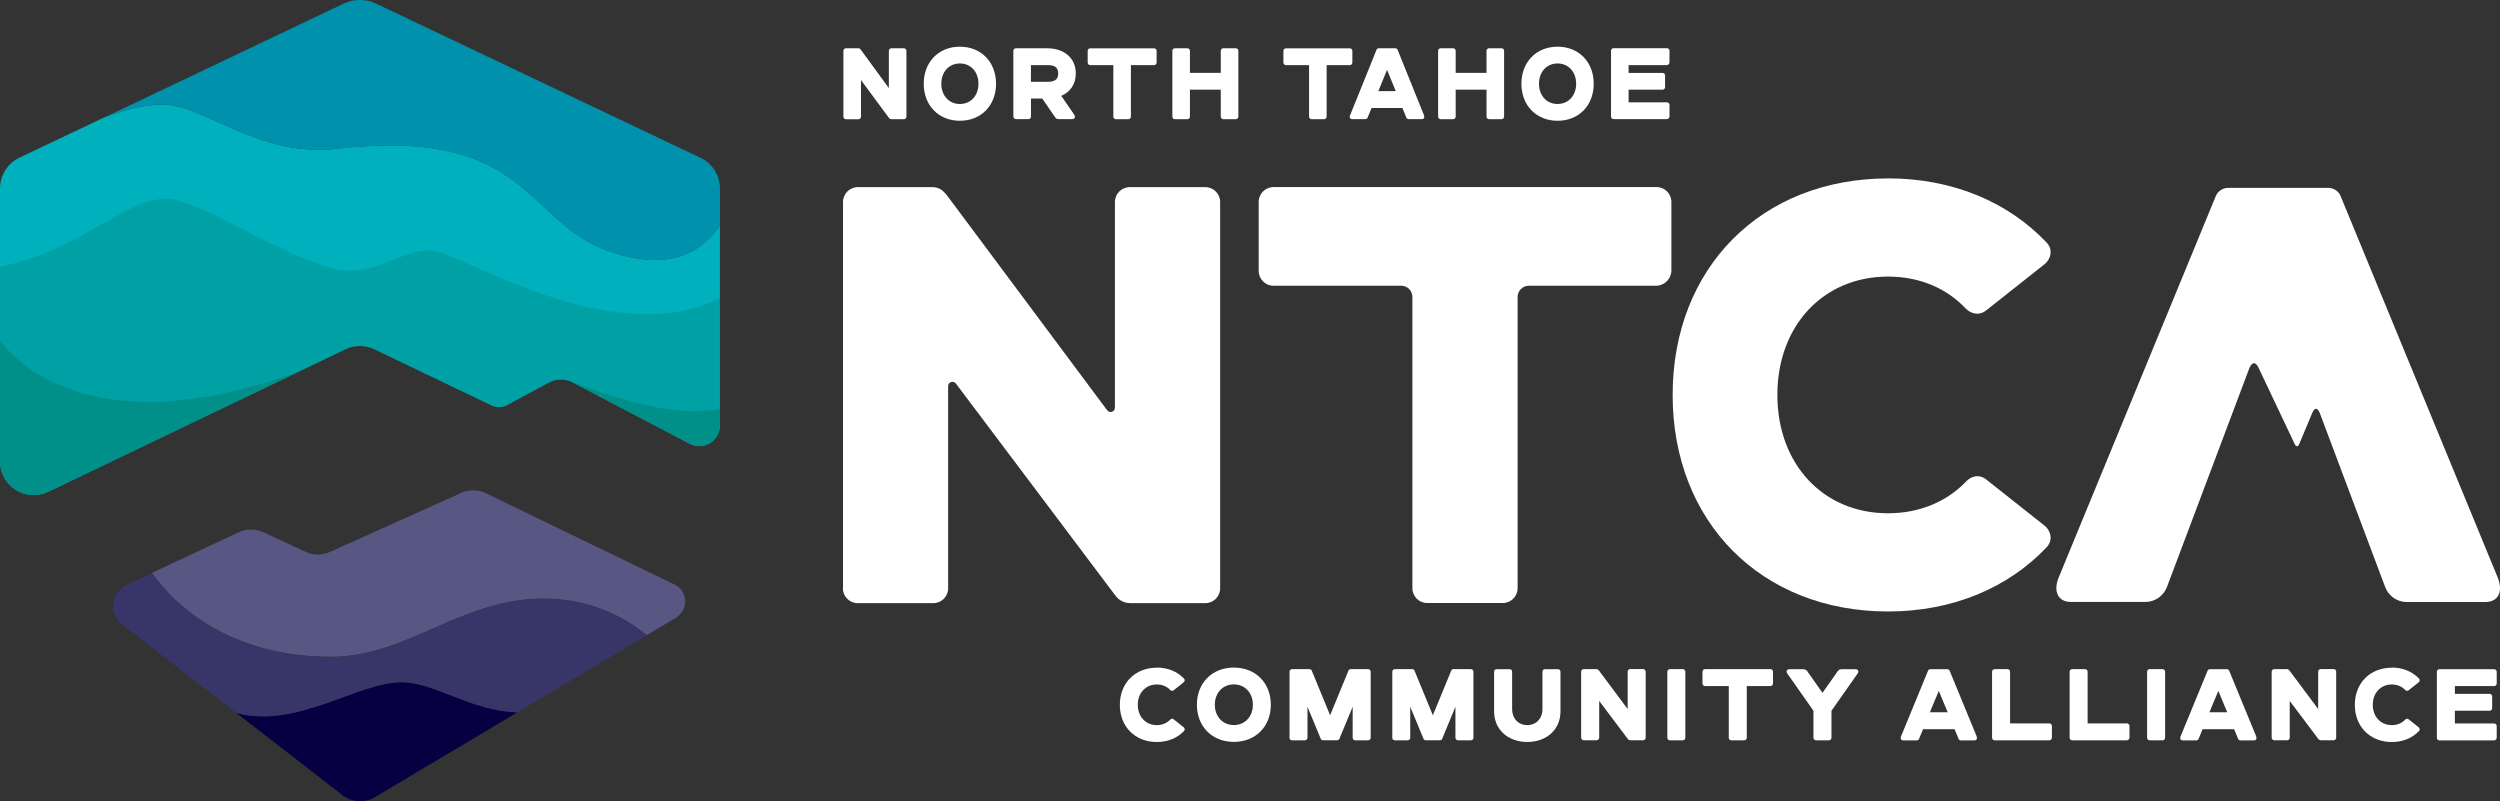 <svg width="259" height="83" viewBox="0 0 259 83" fill="none" xmlns="http://www.w3.org/2000/svg">
<rect x="0" y="0" width="259" height="83" fill="#333333" stroke="none"/>
<g clip-path="url(#clip0_107_2272)">
<path d="M87.377 12.083V5.265C87.377 5.12 87.488 5.002 87.632 5.002H88.942C89.066 5.015 89.119 5.074 89.177 5.146L92.085 9.121V5.265C92.085 5.12 92.196 5.002 92.34 5.002H93.65C93.793 5.002 93.905 5.12 93.905 5.265V12.083C93.905 12.228 93.793 12.346 93.65 12.346H92.36C92.216 12.346 92.137 12.274 92.085 12.201L89.197 8.292V12.089C89.197 12.234 89.086 12.353 88.942 12.353H87.632C87.488 12.353 87.377 12.234 87.377 12.089V12.083Z" fill="white"/>
<path d="M103.19 8.674C103.19 10.931 101.644 12.511 99.444 12.511C97.244 12.511 95.699 10.925 95.699 8.674C95.699 6.423 97.244 4.837 99.444 4.837C101.644 4.837 103.19 6.423 103.19 8.674ZM99.444 10.773C100.571 10.773 101.369 9.904 101.369 8.674C101.369 7.443 100.571 6.574 99.444 6.574C98.318 6.574 97.519 7.443 97.519 8.674C97.519 9.904 98.318 10.773 99.444 10.773Z" fill="white"/>
<path d="M104.983 12.083V5.265C104.983 5.12 105.095 5.002 105.239 5.002H108.486C110.228 5.002 111.452 5.995 111.452 7.614C111.452 8.726 110.876 9.536 109.946 9.931L111.289 11.879C111.452 12.122 111.321 12.339 111.105 12.339H109.665C109.488 12.339 109.396 12.274 109.298 12.129L107.976 10.207H106.81V12.076C106.81 12.221 106.699 12.339 106.555 12.339H105.245C105.101 12.339 104.99 12.221 104.99 12.076L104.983 12.083ZM108.545 8.476C109.187 8.476 109.632 8.286 109.632 7.614C109.632 6.943 109.193 6.746 108.545 6.746H106.804V8.476H108.545Z" fill="white"/>
<path d="M119.564 6.746H117.161V12.083C117.161 12.227 117.05 12.346 116.906 12.346H115.596C115.452 12.346 115.341 12.227 115.341 12.083V6.746H112.938C112.794 6.746 112.683 6.62 112.683 6.476V5.271C112.683 5.127 112.794 5.008 112.938 5.008H119.571C119.715 5.008 119.826 5.127 119.826 5.271V6.476C119.826 6.62 119.715 6.746 119.571 6.746H119.564Z" fill="white"/>
<path d="M121.457 12.083V5.265C121.457 5.12 121.568 5.002 121.712 5.002H123.022C123.166 5.002 123.277 5.12 123.277 5.265V7.548H126.472V5.265C126.472 5.12 126.584 5.002 126.728 5.002H128.037C128.181 5.002 128.293 5.12 128.293 5.265V12.083C128.293 12.228 128.181 12.346 128.037 12.346H126.728C126.584 12.346 126.472 12.228 126.472 12.083V9.292H123.277V12.083C123.277 12.228 123.166 12.346 123.022 12.346H121.712C121.568 12.346 121.457 12.228 121.457 12.083Z" fill="white"/>
<path d="M139.842 6.746H137.439V12.083C137.439 12.227 137.328 12.346 137.184 12.346H135.875C135.731 12.346 135.619 12.227 135.619 12.083V6.746H133.216C133.072 6.746 132.961 6.62 132.961 6.476V5.271C132.961 5.127 133.072 5.008 133.216 5.008H139.849C139.993 5.008 140.104 5.127 140.104 5.271V6.476C140.104 6.62 139.993 6.746 139.849 6.746H139.842Z" fill="white"/>
<path d="M139.882 11.912L142.612 5.146C142.645 5.061 142.736 5.002 142.828 5.002H144.57C144.661 5.002 144.753 5.067 144.786 5.146L147.516 11.912C147.608 12.142 147.536 12.339 147.3 12.339H145.918C145.827 12.339 145.735 12.274 145.702 12.195L145.29 11.188H142.095L141.682 12.195C141.65 12.28 141.558 12.339 141.466 12.339H140.085C139.849 12.339 139.777 12.142 139.869 11.912H139.882ZM144.602 9.444L143.699 7.233L142.795 9.444H144.596H144.602Z" fill="white"/>
<path d="M148.989 12.083V5.265C148.989 5.12 149.101 5.002 149.245 5.002H150.554C150.698 5.002 150.809 5.12 150.809 5.265V7.548H154.005V5.265C154.005 5.12 154.116 5.002 154.26 5.002H155.57C155.714 5.002 155.825 5.12 155.825 5.265V12.083C155.825 12.228 155.714 12.346 155.57 12.346H154.26C154.116 12.346 154.005 12.228 154.005 12.083V9.292H150.809V12.083C150.809 12.228 150.698 12.346 150.554 12.346H149.245C149.101 12.346 148.989 12.228 148.989 12.083Z" fill="white"/>
<path d="M165.109 8.674C165.109 10.931 163.564 12.511 161.364 12.511C159.164 12.511 157.619 10.925 157.619 8.674C157.619 6.423 159.164 4.837 161.364 4.837C163.564 4.837 165.109 6.423 165.109 8.674ZM161.364 10.773C162.49 10.773 163.289 9.904 163.289 8.674C163.289 7.443 162.49 6.574 161.364 6.574C160.238 6.574 159.439 7.443 159.439 8.674C159.439 9.904 160.238 10.773 161.364 10.773Z" fill="white"/>
<path d="M172.704 6.746H168.724V7.555H172.246C172.39 7.555 172.501 7.673 172.501 7.818V9.023C172.501 9.167 172.39 9.292 172.246 9.292H168.724V10.602H172.704C172.848 10.602 172.96 10.72 172.96 10.865V12.07C172.96 12.214 172.848 12.339 172.704 12.339H167.159C167.015 12.339 166.903 12.221 166.903 12.076V5.258C166.903 5.113 167.015 4.995 167.159 4.995H172.704C172.848 4.995 172.96 5.113 172.96 5.258V6.463C172.96 6.607 172.848 6.732 172.704 6.732V6.746Z" fill="white"/>
<path d="M119.846 69.16C120.998 69.16 121.98 69.581 122.661 70.299C122.779 70.417 122.753 70.582 122.629 70.687L121.594 71.51C121.476 71.602 121.332 71.582 121.227 71.477C120.894 71.121 120.409 70.911 119.846 70.911C118.694 70.911 117.875 71.786 117.875 73.017C117.875 74.247 118.694 75.123 119.846 75.123C120.409 75.123 120.894 74.912 121.227 74.563C121.332 74.445 121.476 74.425 121.594 74.524L122.629 75.346C122.753 75.452 122.773 75.623 122.661 75.735C121.98 76.452 120.998 76.873 119.846 76.873C117.594 76.873 116.016 75.281 116.016 73.023C116.016 70.766 117.6 69.173 119.846 69.173V69.16Z" fill="white"/>
<path d="M131.658 73.01C131.658 75.274 130.073 76.86 127.827 76.86C125.582 76.86 123.997 75.267 123.997 73.01C123.997 70.753 125.582 69.16 127.827 69.16C130.073 69.16 131.658 70.753 131.658 73.01ZM127.827 75.116C128.98 75.116 129.798 74.241 129.798 73.01C129.798 71.779 128.98 70.904 127.827 70.904C126.675 70.904 125.857 71.779 125.857 73.01C125.857 74.241 126.675 75.116 127.827 75.116Z" fill="white"/>
<path d="M133.595 76.432V69.588C133.595 69.443 133.713 69.325 133.857 69.325H135.671C135.763 69.325 135.861 69.39 135.894 69.469L137.799 74.102L139.704 69.469C139.737 69.384 139.829 69.325 139.927 69.325H141.741C141.885 69.325 142.002 69.443 142.002 69.588V76.432C142.002 76.577 141.885 76.695 141.741 76.695H140.398C140.254 76.695 140.136 76.577 140.136 76.432V73.221L138.761 76.544C138.729 76.63 138.637 76.689 138.539 76.689H137.053C136.961 76.689 136.863 76.623 136.83 76.544L135.455 73.221V76.432C135.455 76.577 135.337 76.695 135.193 76.695H133.851C133.707 76.695 133.589 76.577 133.589 76.432H133.595Z" fill="white"/>
<path d="M144.242 76.432V69.588C144.242 69.443 144.36 69.325 144.504 69.325H146.317C146.409 69.325 146.507 69.39 146.54 69.469L148.445 74.102L150.351 69.469C150.383 69.384 150.475 69.325 150.573 69.325H152.387C152.531 69.325 152.649 69.443 152.649 69.588V76.432C152.649 76.577 152.531 76.695 152.387 76.695H151.045C150.901 76.695 150.783 76.577 150.783 76.432V73.221L149.408 76.544C149.375 76.63 149.283 76.689 149.185 76.689H147.699C147.607 76.689 147.509 76.623 147.476 76.544L146.101 73.221V76.432C146.101 76.577 145.984 76.695 145.84 76.695H144.497C144.353 76.695 144.235 76.577 144.235 76.432H144.242Z" fill="white"/>
<path d="M155.052 69.331H156.394C156.551 69.331 156.656 69.436 156.656 69.594V73.471C156.656 74.438 157.304 75.123 158.227 75.123C159.151 75.123 159.799 74.438 159.799 73.471V69.594C159.799 69.436 159.904 69.331 160.061 69.331H161.403C161.56 69.331 161.665 69.436 161.665 69.594V73.708C161.665 75.563 160.251 76.867 158.227 76.867C156.204 76.867 154.79 75.563 154.79 73.708V69.594C154.79 69.436 154.895 69.331 155.052 69.331Z" fill="white"/>
<path d="M163.806 76.432V69.588C163.806 69.443 163.924 69.325 164.068 69.325H165.41C165.534 69.338 165.587 69.397 165.652 69.469L168.625 73.457V69.581C168.625 69.436 168.742 69.318 168.887 69.318H170.229C170.373 69.318 170.491 69.436 170.491 69.581V76.426C170.491 76.57 170.373 76.689 170.229 76.689H168.913C168.769 76.689 168.684 76.616 168.631 76.544L165.678 72.615V76.426C165.678 76.57 165.56 76.689 165.416 76.689H164.074C163.93 76.689 163.812 76.57 163.812 76.426L163.806 76.432Z" fill="white"/>
<path d="M172.736 76.432V69.588C172.736 69.443 172.854 69.325 172.998 69.325H174.34C174.485 69.325 174.602 69.443 174.602 69.588V76.432C174.602 76.577 174.485 76.695 174.34 76.695H172.998C172.854 76.695 172.736 76.577 172.736 76.432Z" fill="white"/>
<path d="M183.429 71.075H180.967V76.432C180.967 76.577 180.849 76.695 180.705 76.695H179.363C179.219 76.695 179.101 76.577 179.101 76.432V71.075H176.639C176.495 71.075 176.377 70.95 176.377 70.799V69.588C176.377 69.443 176.495 69.325 176.639 69.325H183.422C183.566 69.325 183.684 69.443 183.684 69.588V70.799C183.684 70.944 183.566 71.075 183.422 71.075H183.429Z" fill="white"/>
<path d="M185.426 69.331H186.768C187.01 69.331 187.121 69.384 187.226 69.529L188.811 71.779L190.395 69.529C190.5 69.384 190.618 69.331 190.853 69.331H192.196C192.497 69.331 192.615 69.542 192.444 69.785L189.74 73.635V76.432C189.74 76.577 189.623 76.695 189.478 76.695H188.136C187.992 76.695 187.874 76.577 187.874 76.432V73.635L185.17 69.785C185 69.542 185.118 69.331 185.419 69.331H185.426Z" fill="white"/>
<path d="M196.956 76.268L199.752 69.476C199.785 69.39 199.876 69.331 199.974 69.331H201.755C201.847 69.331 201.945 69.397 201.978 69.476L204.774 76.268C204.865 76.498 204.793 76.702 204.551 76.702H203.137C203.045 76.702 202.947 76.636 202.914 76.557L202.495 75.544H199.228L198.809 76.557C198.776 76.643 198.685 76.702 198.586 76.702H197.172C196.93 76.702 196.858 76.504 196.949 76.268H196.956ZM201.782 73.793L200.858 71.575L199.935 73.793H201.775H201.782Z" fill="white"/>
<path d="M206.378 76.432V69.588C206.378 69.443 206.496 69.325 206.64 69.325H207.982C208.126 69.325 208.244 69.443 208.244 69.588V74.945H212.317C212.461 74.945 212.578 75.063 212.578 75.208V76.419C212.578 76.564 212.461 76.695 212.317 76.695H206.64C206.496 76.695 206.378 76.577 206.378 76.432Z" fill="white"/>
<path d="M214.412 76.432V69.588C214.412 69.443 214.53 69.325 214.674 69.325H216.016C216.16 69.325 216.278 69.443 216.278 69.588V74.945H220.351C220.495 74.945 220.613 75.063 220.613 75.208V76.419C220.613 76.564 220.495 76.695 220.351 76.695H214.674C214.53 76.695 214.412 76.577 214.412 76.432Z" fill="white"/>
<path d="M222.438 76.432V69.588C222.438 69.443 222.556 69.325 222.7 69.325H224.043C224.187 69.325 224.305 69.443 224.305 69.588V76.432C224.305 76.577 224.187 76.695 224.043 76.695H222.7C222.556 76.695 222.438 76.577 222.438 76.432Z" fill="white"/>
<path d="M225.916 76.268L228.712 69.476C228.745 69.39 228.836 69.331 228.934 69.331H230.715C230.807 69.331 230.905 69.397 230.938 69.476L233.734 76.268C233.825 76.498 233.753 76.702 233.511 76.702H232.097C232.005 76.702 231.907 76.636 231.874 76.557L231.455 75.544H228.188L227.769 76.557C227.736 76.643 227.645 76.702 227.546 76.702H226.132C225.89 76.702 225.818 76.504 225.909 76.268H225.916ZM230.742 73.793L229.818 71.575L228.895 73.793H230.742Z" fill="white"/>
<path d="M235.344 76.432V69.588C235.344 69.443 235.462 69.325 235.606 69.325H236.948C237.072 69.338 237.125 69.397 237.19 69.469L240.163 73.457V69.581C240.163 69.436 240.281 69.318 240.425 69.318H241.767C241.911 69.318 242.029 69.436 242.029 69.581V76.426C242.029 76.57 241.911 76.689 241.767 76.689H240.451C240.307 76.689 240.222 76.616 240.169 76.544L237.216 72.615V76.426C237.216 76.57 237.098 76.689 236.954 76.689H235.612C235.468 76.689 235.35 76.57 235.35 76.426L235.344 76.432Z" fill="white"/>
<path d="M247.791 69.16C248.944 69.16 249.926 69.581 250.607 70.299C250.725 70.417 250.698 70.582 250.574 70.687L249.539 71.51C249.422 71.602 249.278 71.582 249.173 71.477C248.839 71.121 248.354 70.911 247.791 70.911C246.639 70.911 245.82 71.786 245.82 73.017C245.82 74.247 246.639 75.123 247.791 75.123C248.354 75.123 248.839 74.912 249.173 74.563C249.278 74.445 249.422 74.425 249.539 74.524L250.574 75.346C250.698 75.452 250.718 75.623 250.607 75.735C249.926 76.452 248.944 76.873 247.791 76.873C245.539 76.873 243.961 75.281 243.961 73.023C243.961 70.766 245.545 69.173 247.791 69.173V69.16Z" fill="white"/>
<path d="M258.398 71.075H254.325V71.885H257.926C258.07 71.885 258.188 72.003 258.188 72.148V73.359C258.188 73.504 258.07 73.635 257.926 73.635H254.325V74.951H258.398C258.542 74.951 258.659 75.07 258.659 75.215V76.426C258.659 76.57 258.542 76.702 258.398 76.702H252.721C252.577 76.702 252.459 76.584 252.459 76.439V69.594C252.459 69.45 252.577 69.331 252.721 69.331H258.398C258.542 69.331 258.659 69.45 258.659 69.594V70.805C258.659 70.95 258.542 71.082 258.398 71.082V71.075Z" fill="white"/>
<path d="M87.337 60.94V20.928C87.337 20.079 88.025 19.388 88.869 19.388H96.707C97.44 19.447 97.748 19.816 98.115 20.25L114.699 42.5C114.961 42.849 115.505 42.665 115.505 42.23V20.928C115.505 20.079 116.192 19.388 117.037 19.388H124.874C125.719 19.388 126.406 20.079 126.406 20.928V60.947C126.406 61.796 125.719 62.487 124.874 62.487H117.155C116.297 62.487 115.806 62.059 115.498 61.625L99.031 39.736C98.769 39.394 98.226 39.578 98.226 40.006V60.947C98.226 61.796 97.538 62.487 96.694 62.487H88.856C88.012 62.487 87.324 61.796 87.324 60.947L87.337 60.94ZM171.558 29.602H158.384C157.743 29.602 157.225 30.121 157.225 30.766V60.934C157.225 61.783 156.538 62.474 155.693 62.474H147.856C147.011 62.474 146.324 61.783 146.324 60.934V30.766C146.324 30.121 145.807 29.602 145.165 29.602H131.932C131.088 29.602 130.4 28.91 130.4 28.061V20.921C130.4 20.072 131.088 19.381 131.932 19.381H171.623C172.468 19.381 173.156 20.072 173.156 20.921V28.002C173.156 28.884 172.442 29.602 171.565 29.602H171.558Z" fill="white"/>
<path d="M195.6 18.48C202.305 18.48 208.04 20.934 212.002 25.1C212.669 25.771 212.552 26.752 211.818 27.37L205.781 32.148C205.114 32.701 204.256 32.576 203.647 31.964C201.696 29.878 198.893 28.654 195.6 28.654C188.895 28.654 184.135 33.741 184.135 40.914C184.135 48.088 188.889 53.175 195.6 53.175C198.893 53.175 201.696 51.951 203.647 49.924C204.256 49.252 205.114 49.127 205.781 49.68L211.818 54.458C212.552 55.07 212.669 56.051 212.002 56.728C208.04 60.894 202.305 63.349 195.6 63.349C182.492 63.349 173.286 54.096 173.286 40.914C173.286 27.733 182.492 18.486 195.6 18.486V18.48Z" fill="white"/>
<path d="M258.771 59.848L242.487 20.316C242.304 19.822 241.754 19.46 241.204 19.46H230.839C230.289 19.46 229.739 19.829 229.556 20.316L213.272 59.848C212.722 61.197 213.148 62.362 214.556 62.362H222.262C223.251 62.362 224.141 61.743 224.495 60.815L233.052 38.091C233.347 37.472 233.688 37.472 233.982 38.091L237.727 45.995C237.885 46.331 238.074 46.311 238.225 45.942L239.548 42.783C239.79 42.211 240.078 42.204 240.32 42.764L247.103 60.815C247.457 61.75 248.341 62.368 249.336 62.368H257.488C258.889 62.368 259.315 61.204 258.771 59.855V59.848Z" fill="white"/>
<path d="M63.039 26.002C54.338 22.902 54.776 13.109 34.859 15.413C26.622 16.367 20.88 10.53 16.434 10.826C14.378 10.964 12.453 11.517 10.705 12.208L1.99 16.347C0.779 16.933 0 18.17 0 19.526V47.778C0 50.358 2.678 52.056 4.996 50.944L35.782 36.182C36.732 35.728 37.838 35.728 38.788 36.182L50.92 42C51.437 42.25 52.04 42.23 52.544 41.961L56.839 39.638C57.618 39.216 58.561 39.21 59.347 39.624L71.453 45.968C72.88 46.719 74.583 45.679 74.583 44.06V23.369C72.749 26.061 69.319 28.239 63.039 26.002Z" fill="#00B0BD"/>
<path opacity="0.45" d="M44.51 25.923C41.354 25.923 38.48 28.963 34.296 27.759C27.82 25.883 20.54 20.585 17.227 20.585C12.912 20.585 8.689 25.758 0 27.654V47.778C0 50.358 2.678 52.056 4.996 50.944L35.782 36.182C36.732 35.728 37.838 35.728 38.788 36.182L50.92 42C51.437 42.25 52.04 42.23 52.544 41.961L56.839 39.638C57.618 39.216 58.561 39.21 59.347 39.624L71.453 45.968C72.88 46.719 74.583 45.679 74.583 44.06V30.931C62.882 36.485 47.561 25.923 44.51 25.923Z" fill="#008F89"/>
<path d="M30.027 38.822C7.53 46.706 0.177 35.524 0 35.241V47.778C0 50.358 2.678 52.056 4.996 50.944L30.885 38.532C30.636 38.611 30.354 38.703 30.033 38.815L30.027 38.822Z" fill="#008F89"/>
<path d="M59.183 39.532C59.183 39.532 59.189 39.545 59.202 39.559C59.255 39.578 59.3 39.598 59.353 39.624L71.459 45.968C72.887 46.719 74.589 45.679 74.589 44.06V42.382C71.066 42.902 67.223 42.592 59.189 39.526L59.183 39.532Z" fill="#008F89"/>
<path d="M69.757 60.499L50.285 51.075C49.519 50.72 48.622 50.707 47.843 51.036L34.106 57.215C33.327 57.545 32.43 57.531 31.671 57.176L27.277 55.142C26.478 54.774 25.536 54.774 24.737 55.142L15.747 59.348C16.926 61.092 22.36 68.041 34.263 68.041C42.238 68.041 47.738 62.013 56.302 62.013C61.108 62.013 64.637 63.876 67.001 65.804L69.908 64.073C71.407 63.244 71.329 61.204 69.764 60.486L69.757 60.499Z" fill="#585783"/>
<path d="M72.579 16.354L38.958 0.375C37.897 -0.132 36.666 -0.132 35.606 0.375L10.712 12.214C12.454 11.523 14.385 10.971 16.441 10.832C20.887 10.536 26.629 16.367 34.866 15.419C54.777 13.116 54.338 22.909 63.046 26.008C69.325 28.246 72.756 26.061 74.59 23.376V19.532C74.59 18.177 73.81 16.94 72.593 16.36L72.579 16.354Z" fill="#0092AD"/>
<path d="M41.603 70.674C37.053 70.674 30.728 75.537 24.481 73.859L35.383 82.302C36.293 83.092 37.675 83.23 38.755 82.638L53.598 73.8C48.746 73.648 45.014 70.68 41.597 70.68L41.603 70.674Z" fill="#060043"/>
<path d="M41.603 70.674C45.021 70.674 48.746 73.642 53.605 73.793L67.001 65.817C64.637 63.889 61.115 62.026 56.302 62.026C47.738 62.026 42.238 68.055 34.263 68.055C22.36 68.055 16.925 61.105 15.747 59.361L13.207 60.552C11.511 61.348 11.177 63.421 12.558 64.619L24.488 73.859C30.728 75.544 37.059 70.674 41.61 70.674H41.603Z" fill="#383568"/>
</g>
<defs>
<clipPath id="clip0_107_2272">
<rect width="259" height="83" fill="white"/>
</clipPath>
</defs>
</svg>
